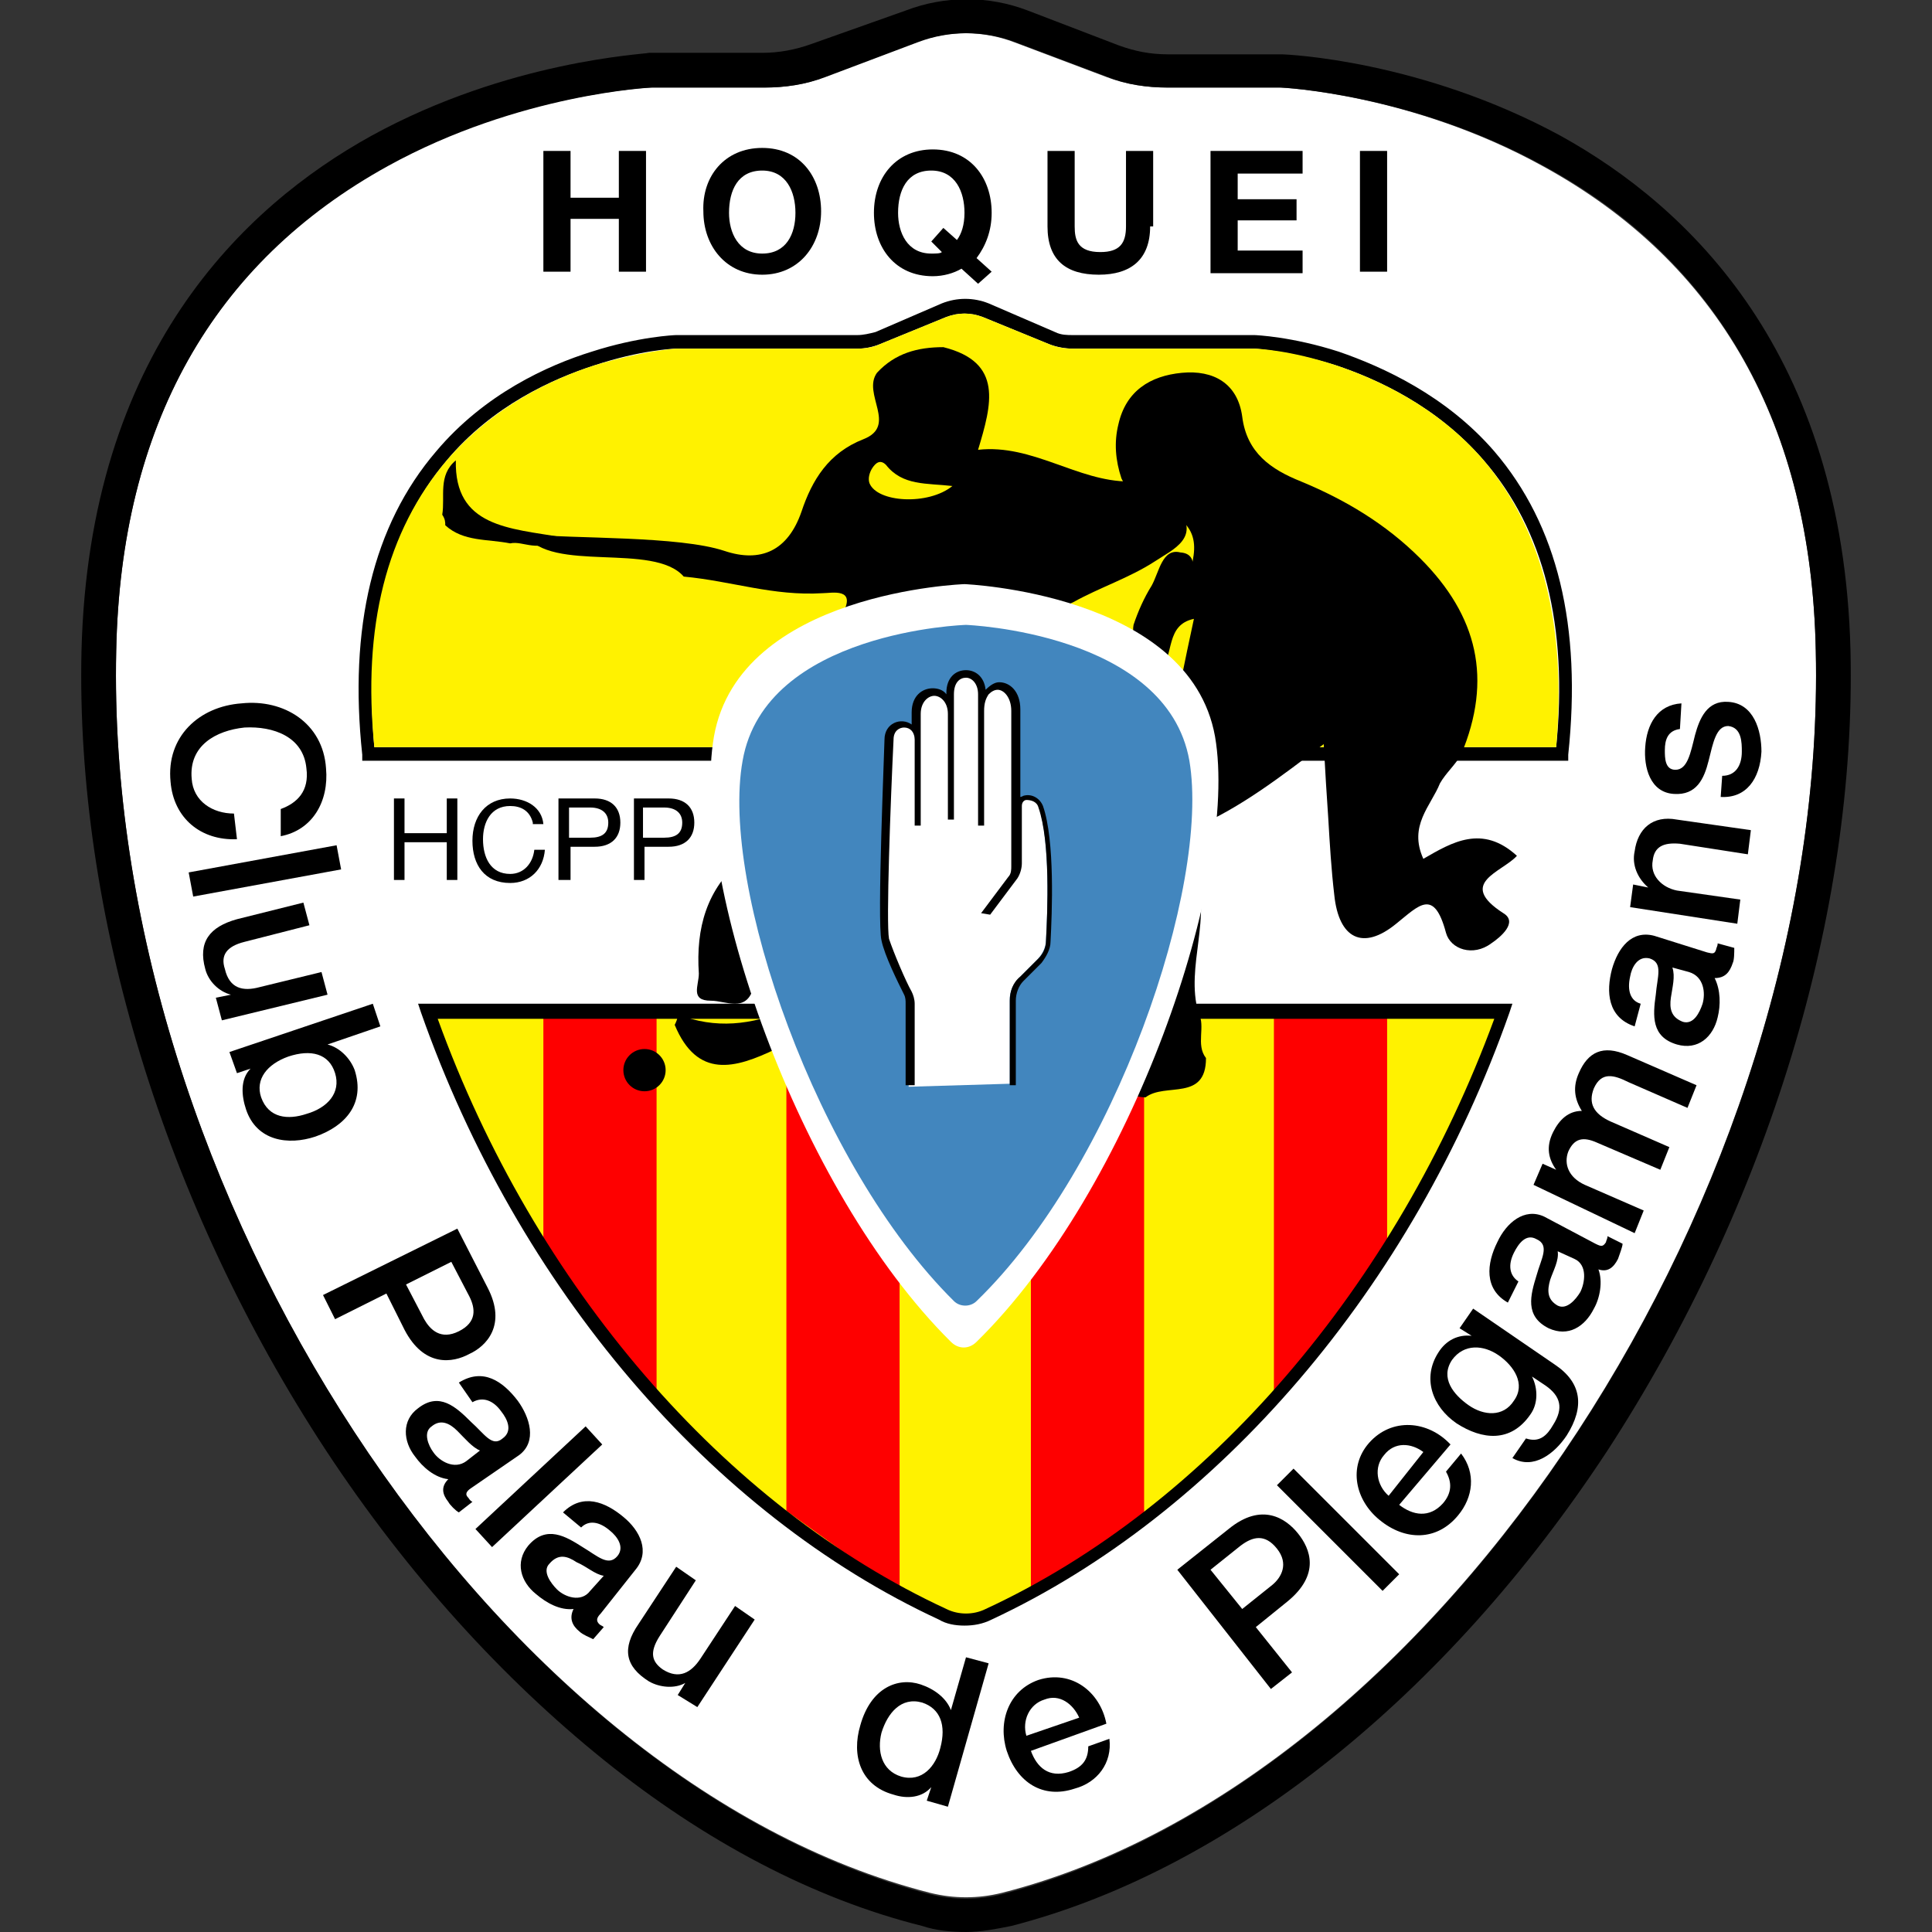 <?xml version="1.0" encoding="utf-8"?>
<!-- Generator: Adobe Illustrator 22.0.1, SVG Export Plug-In . SVG Version: 6.00 Build 0)  -->
<svg version="1.1" xmlns="http://www.w3.org/2000/svg" xmlns:xlink="http://www.w3.org/1999/xlink" x="0px" y="0px"
	 viewBox="0 0 128 128" style="enable-background:new 0 0 128 128;" xml:space="preserve">
<rect x="0" y="0" width="128" height="128" fill="#333333" stroke="none"/>
<style type="text/css">
	.st0{fill:none;}
	.st1{fill:#FFFFFF;}
	.st2{fill:#FFF200;}
	.st3{fill:#FE0000;}
	.st4{fill:#4286BE;}
</style>
<g id="Marc">
	<rect class="st0" width="128" height="128"/>
</g>
<g id="Capa_2">
	<g>
		<g id="XMLID_8_">
			<path class="st1" d="M120.3,43.1c0.8,35.6-24.9,74.9-53.9,82.3c-0.8,0.2-1.6,0.3-2.4,0.3s-1.6-0.1-2.4-0.3
				C32.6,118,6.9,78.8,7.7,43.1C8,28.2,14.1,17.4,25.6,11c8.7-4.8,17.4-5.2,17.5-5.2h7.5c1.4,0,2.8-0.2,4-0.7l6.1-2.3
				c2.1-0.8,4.4-0.8,6.5,0l6.1,2.3c1.3,0.5,2.7,0.7,4,0.7h7.5c0.1,0,8.7,0.4,17.4,5.2C113.9,17.4,120,28.2,120.3,43.1z"/>
			<path d="M103.4,9c8.5,4.7,18.7,14.4,19.2,34.1c0.4,17.4-5.5,36.7-16.1,53c-10.7,16.3-25.1,27.8-39.5,31.5c-1,0.2-2,0.4-3,0.4
				s-2-0.1-2.9-0.4c-7.2-1.8-14.4-5.6-21.1-11c-6.7-5.4-13-12.3-18.4-20.5C10.9,79.8,5,60.5,5.4,43.1C5.9,23.4,16.1,13.7,24.6,9
				c9.1-5,18.1-5.4,18.4-5.5h7.5c1.1,0,2.2-0.2,3.3-0.6L60,0.7c2.6-1,5.5-1,8.1,0L74.1,3c1.1,0.4,2.1,0.6,3.3,0.6h7.5
				C85.3,3.6,94.2,4,103.4,9z M120.3,43.1c-0.3-14.9-6.4-25.8-18-32.1c-8.7-4.8-17.4-5.2-17.4-5.2h-7.5c-1.4,0-2.8-0.2-4-0.7
				l-6.1-2.3c-2.1-0.8-4.4-0.8-6.5,0l-6.1,2.3c-1.3,0.5-2.7,0.7-4,0.7h-7.5c0,0-8.8,0.4-17.5,5.2C14.1,17.4,8,28.2,7.7,43.1
				C6.9,78.8,32.6,118,61.6,125.5c0.8,0.2,1.6,0.3,2.4,0.3s1.6-0.1,2.4-0.3C95.4,118,121.1,78.8,120.3,43.1z"/>
		</g>
		<g id="XMLID_7_">
			<path d="M99,29.9c4.2,4.9,5.8,11.6,4.9,20.1l0,0.4H24l0-0.4c-0.9-8.4,0.7-15.2,4.9-20.1c3.2-3.8,7.4-5.7,10.3-6.6
				c3.1-1,5.5-1.1,5.6-1.1h0h12c0.4,0,0.8-0.1,1.2-0.2l4.4-1.9c1-0.4,2.1-0.4,3.1,0l4.4,1.9c0.4,0.2,0.8,0.2,1.2,0.2h12
				c0.1,0,2.5,0.1,5.6,1.1C91.6,24.3,95.8,26.2,99,29.9z M103.1,49.5c0.8-8-0.8-14.4-4.8-19c-3.1-3.6-7.1-5.4-9.8-6.3
				c-2.9-0.9-5.2-1.1-5.4-1.1h-12c-0.5,0-1.1-0.1-1.6-0.3L65.1,21c-0.8-0.3-1.6-0.3-2.4,0l-4.4,1.8c-0.5,0.2-1,0.3-1.5,0.3h-12
				c-0.2,0-2.4,0.1-5.4,1.1c-2.8,0.9-6.8,2.7-9.8,6.3c-3.9,4.6-5.5,11-4.8,19H103.1z"/>
			<path class="st2" d="M98.3,30.5c3.9,4.6,5.5,11,4.8,19H24.8c-0.8-8,0.8-14.3,4.8-19c3.1-3.6,7-5.4,9.8-6.3c3-0.9,5.2-1.1,5.4-1.1
				h12c0.5,0,1.1-0.1,1.5-0.3l4.4-1.8c0.8-0.3,1.6-0.3,2.4,0l4.4,1.8c0.5,0.2,1,0.3,1.6,0.3h12c0.2,0,2.4,0.1,5.4,1.1
				C91.2,25.1,95.2,26.9,98.3,30.5z"/>
		</g>
		<path class="st2" d="M28.3,67h71.2c-6.4,18.2-19.3,33.1-34.1,39.9c-1,0.4-2,0.4-3,0C47.7,100.1,34.8,85.2,28.3,67z"/>
		<path class="st0" d="M28.3,67c6.4,18.2,19.3,33.1,34.1,39.9c1,0.4,2,0.4,3,0c14.8-6.8,27.7-21.8,34.1-39.9H28.3z"/>
		<polygon class="st3" points="43.5,92.6 36,82.5 36,67 43.5,67 		"/>
		<polygon class="st3" points="59.6,105.5 52.1,100.1 52.1,67 59.6,67 		"/>
		<polygon class="st3" points="75.8,100.6 68.3,105.5 68.3,67 75.8,67 		"/>
		<polygon class="st3" points="91.9,82.8 84.4,92.6 84.4,67 91.9,67 		"/>
		<path d="M63.9,107.7c-0.6,0-1.2-0.1-1.7-0.4c-15.1-7-27.9-22-34.3-40.2l-0.2-0.6h72.5l-0.2,0.6c-6.4,18.2-19.3,33.2-34.3,40.2
			C65.1,107.6,64.5,107.7,63.9,107.7z M29,67.5c6.4,17.7,19,32.3,33.7,39.1c0.8,0.4,1.8,0.4,2.6,0c14.7-6.8,27.2-21.4,33.7-39.1H29z
			"/>
		<path d="M26.1,52.9h0.7v2.3h2.8v-2.3h0.7v5.4h-0.7v-2.5h-2.8v2.5h-0.7V52.9z"/>
		<path d="M35.3,54.5c-0.2-0.8-0.8-1.1-1.5-1.1c-1.3,0-1.8,1.1-1.8,2.2c0,1.2,0.5,2.3,1.8,2.3c0.9,0,1.5-0.7,1.6-1.6h0.7
			c-0.1,1.3-1,2.2-2.3,2.2c-1.7,0-2.5-1.2-2.5-2.8c0-1.6,0.9-2.8,2.5-2.8c1.1,0,2.1,0.6,2.2,1.7H35.3z"/>
		<path d="M37,52.9h2.4c1.1,0,1.7,0.6,1.7,1.6c0,1-0.6,1.6-1.7,1.6h-1.6v2.2H37V52.9z M37.7,55.5h1.4c0.8,0,1.2-0.3,1.2-1
			c0-0.6-0.4-1-1.2-1h-1.4V55.5z"/>
		<path d="M41.9,52.9h2.4c1.1,0,1.7,0.6,1.7,1.6c0,1-0.6,1.6-1.7,1.6h-1.6v2.2h-0.7V52.9z M42.6,55.5H44c0.8,0,1.2-0.3,1.2-1
			c0-0.6-0.4-1-1.2-1h-1.4V55.5z"/>
		<path d="M36,10h1.8v3.1h3.2V10h1.8v8h-1.8v-3.5h-3.2v3.5H36V10z"/>
		<path d="M50.5,9.8c2.5,0,3.9,1.9,3.9,4.2c0,2.3-1.5,4.2-3.9,4.2s-3.9-1.9-3.9-4.2C46.5,11.7,48,9.8,50.5,9.8z M50.5,16.8
			c1.6,0,2.2-1.3,2.2-2.7c0-1.4-0.6-2.8-2.2-2.8c-1.6,0-2.2,1.3-2.2,2.8C48.3,15.4,48.9,16.8,50.5,16.8z"/>
		<path d="M64.8,18.8l-1.1-1c-0.5,0.3-1.2,0.5-1.9,0.5c-2.5,0-3.9-1.9-3.9-4.2c0-2.4,1.5-4.2,3.9-4.2c2.5,0,3.9,1.9,3.9,4.2
			c0,1.2-0.4,2.2-1,3l1,0.9L64.8,18.8z M62.5,15.1l0.9,0.8c0.3-0.4,0.5-1,0.5-1.8c0-1.4-0.6-2.8-2.2-2.8s-2.2,1.3-2.2,2.8
			c0,1.3,0.6,2.7,2.2,2.7c0.3,0,0.6,0,0.7-0.1L61.7,16L62.5,15.1z"/>
		<path d="M76.2,15c0,2.2-1.3,3.2-3.4,3.2c-2.2,0-3.4-1-3.4-3.2v-5h1.8v5c0,0.9,0.2,1.7,1.7,1.7c1.3,0,1.7-0.6,1.7-1.7v-5h1.8V15z"
			/>
		<path d="M80.3,10h6v1.5H82v1.7h3.9v1.4H82v2h4.3v1.5h-6.1V10z"/>
		<path d="M90.1,10h1.8v8h-1.8V10z"/>
		<path d="M18.6,53.6c1.1-0.4,1.9-1.2,1.7-2.7c-0.2-2.1-2.2-2.8-4.1-2.7c-1.9,0.2-3.7,1.2-3.5,3.4c0.1,1.5,1.4,2.3,2.8,2.3l0.2,1.7
			c-2.4,0.1-4.2-1.4-4.4-3.8c-0.3-3,1.9-5,4.7-5.2c2.8-0.3,5.4,1.3,5.6,4.3c0.2,2.2-0.9,4.1-3,4.5L18.6,53.6z"/>
		<path d="M22.3,56l0.3,1.6l-9.8,1.8l-0.3-1.6L22.3,56z"/>
		<path d="M14.7,67.6l-0.4-1.5l1-0.2l0,0c-0.8-0.2-1.5-0.9-1.7-1.7c-0.5-1.8,0.3-2.8,2.1-3.3l4.4-1.1l0.4,1.5l-4.3,1.1
			c-1.2,0.3-1.6,0.9-1.3,1.8c0.3,1.3,1.2,1.5,2.3,1.2l4.1-1l0.4,1.5L14.7,67.6z"/>
		<path d="M24.7,66.5l0.5,1.5l-3.5,1.2l0,0c0.8,0.2,1.5,0.9,1.8,1.7c0.7,2.2-0.6,3.7-2.6,4.4c-1.8,0.6-3.9,0.3-4.6-1.8
			c-0.3-0.9-0.4-2,0.3-2.7l0,0l-0.9,0.3l-0.5-1.4L24.7,66.5z M22.2,71.1c-0.4-1.3-1.6-1.6-3.1-1.1c-1.4,0.5-2.2,1.5-1.8,2.7
			c0.5,1.4,1.8,1.5,3,1.1C21.7,73.4,22.6,72.4,22.2,71.1z"/>
		<path d="M30.3,81.4l2,3.9c1.3,2.5-0.1,3.9-1.2,4.4c-1.1,0.6-3,0.9-4.3-1.6l-1.2-2.4l-3.4,1.7l-0.8-1.6L30.3,81.4z M26.9,85.1
			l1.2,2.3c0.4,0.7,1.1,1.4,2.3,0.8c1.2-0.6,1.1-1.5,0.7-2.3l-1.2-2.3L26.9,85.1z"/>
		<path d="M31.2,98.6c-0.3,0.2-0.4,0.4-0.2,0.6c0.1,0.1,0.1,0.2,0.3,0.3l-0.9,0.7c-0.2-0.1-0.6-0.5-0.7-0.7c-0.4-0.5-0.5-1,0-1.5
			c-0.9-0.1-1.7-0.8-2.2-1.5c-0.8-1-0.9-2.4,0.2-3.2c1.4-1.1,2.5-0.1,3.5,0.9c0.9,0.8,1.4,1.7,2.1,1.1c0.7-0.5,0.3-1.3-0.1-1.8
			c-0.5-0.7-1.2-1-1.9-0.6l-0.9-1.3c1.6-1,2.9-0.1,3.9,1.2c0.8,1.1,1.3,2.7,0.1,3.6L31.2,98.6z M31.8,96.1c-0.5-0.2-1-0.8-1.5-1.3
			c-0.5-0.5-1.1-0.8-1.7-0.3c-0.6,0.4-0.2,1.3,0.1,1.7c0.4,0.6,1.4,1.2,2.2,0.6L31.8,96.1z"/>
		<path d="M38.8,94.5l1.1,1.2l-7.3,6.8l-1.1-1.2L38.8,94.5z"/>
		<path d="M39.8,106.9c-0.3,0.3-0.3,0.5-0.1,0.7c0.1,0.1,0.2,0.1,0.3,0.2l-0.7,0.8c-0.2-0.1-0.7-0.3-0.9-0.5
			c-0.5-0.4-0.7-0.9-0.4-1.5c-0.9,0.1-1.8-0.4-2.5-1c-1-0.8-1.4-2.1-0.5-3.2c1.2-1.4,2.5-0.6,3.6,0.1c1,0.6,1.7,1.3,2.3,0.6
			c0.5-0.6,0-1.3-0.5-1.7c-0.7-0.6-1.4-0.7-1.9-0.2l-1.2-1c1.3-1.3,2.8-0.7,4,0.3c1.1,0.9,1.8,2.3,0.8,3.5L39.8,106.9z M40,104.4
			c-0.6-0.1-1.1-0.6-1.8-0.9c-0.6-0.4-1.2-0.6-1.8,0.1c-0.5,0.5,0.1,1.3,0.5,1.7c0.5,0.5,1.6,0.9,2.2,0.1L40,104.4z"/>
		<path d="M46.2,113.1l-1.3-0.8l0.5-0.8l0,0c-0.7,0.4-1.7,0.3-2.4-0.1c-1.6-1-1.8-2.2-0.7-3.8l2.5-3.8l1.3,0.9l-2.4,3.7
			c-0.7,1.1-0.5,1.7,0.2,2.2c1.1,0.7,1.9,0.2,2.5-0.7l2.3-3.5l1.3,0.9L46.2,113.1z"/>
		<path d="M62.8,119.7l-1.4-0.4l0.3-0.9l0,0c-0.6,0.7-1.6,0.8-2.5,0.5c-2.2-0.6-2.8-2.6-2.2-4.6c0.7-2.5,2.5-3.2,4-2.7
			c0.9,0.3,1.7,0.9,2,1.7l0,0l1-3.5l1.5,0.4L62.8,119.7z M59.7,117.7c1.4,0.4,2.3-0.7,2.6-1.9c0.4-1.5,0-2.6-1.2-3
			c-1.4-0.4-2.3,0.7-2.7,2C58.1,116,58.4,117.3,59.7,117.7z"/>
		<path d="M68.3,116c0.4,1.1,1.2,1.8,2.5,1.4c0.9-0.3,1.3-0.8,1.3-1.7l1.4-0.5c0.2,1.6-0.8,2.9-2.3,3.3c-2.1,0.7-3.8-0.4-4.5-2.5
			c-0.6-1.9,0.1-4,2.1-4.7c2.2-0.7,4.1,0.8,4.5,2.9L68.3,116z M71.5,113.8c-0.4-0.9-1.3-1.6-2.3-1.2c-1,0.3-1.5,1.4-1.2,2.4
			L71.5,113.8z"/>
		<path d="M78,104l3.4-2.7c2.2-1.8,3.8-0.7,4.6,0.3c0.8,1,1.5,2.7-0.7,4.5l-2.1,1.7l2.4,3l-1.4,1.1L78,104z M82.3,106.6l2-1.6
			c0.6-0.5,1.1-1.4,0.3-2.4c-0.8-1-1.6-0.8-2.4-0.2l-2,1.6L82.3,106.6z"/>
		<path d="M84.6,98.4l1.1-1.1l7,7l-1.1,1.1L84.6,98.4z"/>
		<path d="M92.7,99.7c0.9,0.7,2,0.9,2.9-0.1c0.6-0.7,0.6-1.4,0.2-2.1l1-1.2c1,1.3,0.8,2.9-0.2,4.1c-1.4,1.7-3.5,1.7-5.2,0.3
			c-1.6-1.3-2.1-3.5-0.7-5.1c1.5-1.7,3.9-1.5,5.4,0.1L92.7,99.7z M94.3,96.2c-0.8-0.6-1.9-0.7-2.6,0.2c-0.7,0.8-0.5,2,0.3,2.7
			L94.3,96.2z"/>
		<path d="M103,90.4c1.8,1.2,2,2.8,0.8,4.7c-0.8,1.2-2.2,2.3-3.6,1.5l0.9-1.3c0.9,0.3,1.4-0.2,1.8-0.9c0.7-1.1,0.5-1.9-0.5-2.6
			l-0.9-0.6l0,0c0.4,0.8,0.4,1.8-0.1,2.5c-1.3,1.9-3.2,1.7-4.9,0.6c-1.6-1.1-2.3-3-1.2-4.7c0.5-0.8,1.3-1.2,2.2-1.1l0,0l-0.8-0.5
			l0.9-1.3L103,90.4z M99.3,89.8c-1-0.7-2.3-0.8-3.1,0.3c-0.8,1.2,0.1,2.3,1.1,3c1,0.7,2.3,0.8,3-0.3
			C101.1,91.7,100.3,90.5,99.3,89.8z"/>
		<path d="M105.7,82.4c0.4,0.2,0.5,0.2,0.7-0.1c0-0.1,0.1-0.2,0.1-0.4l1,0.5c0,0.2-0.2,0.7-0.3,1c-0.3,0.6-0.7,0.9-1.3,0.7
			c0.3,0.8,0.1,1.9-0.3,2.6c-0.6,1.2-1.7,1.9-3,1.3c-1.6-0.8-1.2-2.2-0.8-3.5c0.3-1.1,0.9-2,0-2.4c-0.7-0.4-1.2,0.3-1.5,0.9
			c-0.4,0.8-0.3,1.5,0.3,1.9l-0.7,1.4c-1.6-0.9-1.4-2.6-0.7-4c0.6-1.3,1.8-2.3,3.1-1.7L105.7,82.4z M103.2,82.9
			c0.1,0.6-0.3,1.3-0.5,1.9c-0.2,0.7-0.2,1.3,0.5,1.7c0.6,0.3,1.2-0.4,1.5-0.9c0.3-0.6,0.5-1.8-0.4-2.2L103.2,82.9z"/>
		<path d="M101.6,78.5l0.6-1.4l0.9,0.4l0,0c-0.5-0.7-0.7-1.5-0.2-2.5c0.4-0.8,1-1.4,1.9-1.4c-0.5-0.8-0.6-1.6-0.2-2.5
			c0.6-1.4,1.6-1.9,3.2-1.2l4.6,2l-0.6,1.5l-3.9-1.7c-1-0.5-1.8-0.7-2.3,0.4c-0.4,1,0,1.7,1.1,2.2l3.9,1.7l-0.6,1.5l-4.2-1.8
			c-0.9-0.4-1.5-0.3-1.9,0.6c-0.3,0.8,0,1.7,1.1,2.2l3.9,1.7l-0.6,1.5L101.6,78.5z"/>
		<path d="M113.1,63.1c0.4,0.1,0.5,0.1,0.6-0.2c0-0.1,0.1-0.2,0.1-0.4l1.1,0.3c0,0.3,0,0.8-0.1,1c-0.2,0.6-0.5,1-1.2,1
			c0.4,0.8,0.4,1.8,0.2,2.6c-0.3,1.3-1.3,2.2-2.7,1.8c-1.7-0.5-1.6-1.9-1.4-3.3c0.1-1.2,0.5-2.1-0.4-2.4c-0.8-0.2-1.2,0.6-1.3,1.2
			c-0.2,0.9,0,1.6,0.7,1.8l-0.4,1.5c-1.8-0.6-1.9-2.3-1.5-3.8c0.4-1.4,1.3-2.6,2.8-2.2L113.1,63.1z M110.8,64.1c0.2,0.6,0,1.3-0.1,2
			c-0.1,0.7,0,1.3,0.8,1.6c0.7,0.2,1.1-0.6,1.3-1.2c0.2-0.7,0.1-1.8-0.9-2.1L110.8,64.1z"/>
		<path d="M108,60.1l0.2-1.5l1,0.2l0,0c-0.7-0.6-1.1-1.5-0.9-2.4c0.2-1.5,1.2-2.4,2.8-2.1l4.9,0.7l-0.2,1.6l-4.5-0.7
			c-1.1-0.1-1.7,0.2-1.8,1.1c-0.2,1,0.6,1.8,1.6,2l4.2,0.6l-0.2,1.6L108,60.1z"/>
		<path d="M114.1,51.4c0.9,0,1.3-0.7,1.3-1.6c0-0.6,0-1.6-0.9-1.7c-0.8,0-1,1.1-1.3,2.3c-0.3,1.2-0.8,2.3-2.3,2.2
			c-1.6-0.1-2-1.8-1.9-3.1c0.1-1.5,0.8-2.8,2.4-2.9l-0.1,1.7c-0.8,0.1-1,0.7-1,1.4c0,0.5,0,1.3,0.7,1.3c0.8,0,1-1.1,1.3-2.3
			c0.3-1.1,0.8-2.3,2.2-2.2c1.7,0.1,2.2,1.9,2.2,3.3c-0.1,1.8-1,3.1-2.7,3L114.1,51.4z"/>
		<path d="M79.2,54.8c0.2-3.2,0.3-6.4-1-9.5c-0.8-1.4-0.3-2.9,0-4.3c0-0.5,0.1-1,0.3-1.6c0.3-2,1.7-4.1-1.1-5.5
			c-1.2-0.5-2.5-0.9-3.1-2.2c-0.4-1.2-0.5-2.4-0.2-3.6c0.5-2.2,2.1-3.2,4.2-3.4c2.1-0.2,3.7,0.7,4,2.9c0.3,2.4,1.9,3.5,3.9,4.3
			c2.9,1.2,5.6,2.8,7.9,5.1c3.8,3.8,4.8,8,2.7,13c-0.4,0.7-1,1.2-1.4,1.9c-0.6,1.5-2.1,2.8-1.1,5c1.9-1.1,3.9-2.3,6.2-0.2
			c-1,1.1-4,1.8-0.9,3.8c1,0.6-0.2,1.6-0.8,2c-1.2,0.9-2.7,0.4-3-0.7C95,58.8,94,60,92.5,61.2c-2.2,1.8-3.8,1-4.1-1.9
			c-0.2-1.7-0.3-3.4-0.4-5.1c-0.1-1.5-0.2-3-0.3-4.9C84.8,51.5,82.2,53.5,79.2,54.8z"/>
		<path d="M79.9,70.1c0,2.9-2.7,1.6-4,2.6c-0.8,0-1.2-0.3-1.1-1.2c1.4-4.6,2.8-9.3,4.3-13.9c1.3,3.1-0.6,6.4,0.3,9.5
			C79.9,68,79.2,69.2,79.9,70.1z"/>
		<path d="M50,56.9c1.1,2-0.7,4.5,0.8,6.4c-1.1,0.4-0.7,1.4-0.9,2.2c-0.5,1.6-1.8,0.8-2.8,0.8c-1.4,0-0.8-1-0.8-1.8
			c-0.2-3,0.5-5.6,2.9-7.6C49.5,56.6,49.7,56.6,50,56.9z"/>
		<path d="M44.7,67.9c0.1-0.2,0.2-0.4,0.2-0.7c2.5,1,4.9,0.7,7.3-0.3c0.8,0.4,0.8,1.1,0.8,1.8c-0.4,0.6-0.8,1-1.6,0.8
			C48.7,70.8,46.2,71.5,44.7,67.9z"/>
		<path d="M55.7,41.6c0-0.3,0.1-0.6,0.1-0.9c1-1.8-0.7-1.4-1.3-1.4c-3.3,0.2-6-0.8-9.2-1.1c-2-2.3-8.8-0.2-10.5-2.8
			c3.3,0.3,10.2,0.1,13.2,1.1c2.4,0.8,4.2,0,5.1-2.6c0.7-2.1,1.8-3.9,4.1-4.8c2.3-0.9-0.1-3,0.9-4.4c1.2-1.3,2.7-1.7,4.4-1.7
			c4,1,3.2,3.8,2.3,6.8c3.6-0.4,6.6,2.1,10,2.1c1,0.7,2.4,0.5,3.1,1.6c1.8,2.1-0.2,2.9-1.4,3.7c-1.7,1.1-3.6,1.7-5.4,2.7
			c-0.4,0.2-0.9,0.3-1.2,0.7C65,39.2,60.3,40.3,55.7,41.6z"/>
		<path d="M79.2,39.3c0,0.6-0.1,1.2-0.1,1.8c-1.2,0.8-0.8,2.7-2.2,3.4c-0.7-0.3-1.3-0.7-1.6-1.5c-0.1-0.5-0.3-1.1-0.2-1.6
			c0.3-0.9,0.7-1.8,1.2-2.6c0.5-0.9,0.7-2.5,1.9-2.2C79.6,36.7,78.8,38.3,79.2,39.3z"/>
		<path class="st2" d="M76.9,44.4c0.9-1,0.3-3,2.2-3.4c-0.3,1.4-0.6,2.8-0.9,4.3C77.8,45,77.3,44.7,76.9,44.4z"/>
		<path d="M33.8,36c-1.5-0.3-3.1-0.1-4.3-1.2c0-0.2,0-0.4-0.2-0.7c0.2-1.2-0.3-2.6,0.9-3.6c-0.1,4.4,3.5,4.5,7.1,5.1
			C35.6,36.7,34.7,35.8,33.8,36z"/>
		<path class="st2" d="M63.1,32.2c-1.6,1.3-5,1.1-5.5-0.2c-0.1-0.3,0-0.7,0.2-1c0.2-0.3,0.5-0.6,0.9-0.2
			C59.8,32.2,61.4,32,63.1,32.2z"/>
		<circle cx="42.7" cy="70.9" r="1.4"/>
		<path class="st1" d="M80.5,48.8c-1.7-9.5-16.6-10.1-16.6-10.1s-14.9,0.5-16.6,10.1c-1.6,9.3,5.5,30,15.7,40.1
			c0.5,0.5,1.2,0.5,1.7,0C75,78.8,82.1,58.1,80.5,48.8z"/>
		<path class="st4" d="M78.8,50.4c-1.5-8.5-14.8-9-14.8-9s-13.3,0.4-14.8,9c-1.5,8.3,4.9,26.8,14,35.8c0.4,0.4,1.1,0.4,1.5,0
			C73.9,77.3,80.2,58.7,78.8,50.4z"/>
		<path class="st1" d="M66.9,71.8v-5.6c0-0.5,0.2-1,0.6-1.4l1.2-1.2c0.3-0.3,0.6-0.8,0.6-1.3c0.1-1.8,0.3-6.6-0.5-8.9
			c-0.3-0.8-1.5-0.8-1.5,0V47c0-2.1-2.3-2.1-2.3,0v-1.1c0-1.7-2.1-1.7-2.1,0v1.3c0-1.9-2.3-1.9-2.3,0v1.8c0-1.3-1.8-1.3-1.8,0
			c0,0-0.6,12-0.3,13.3c0.3,1,1.1,2.8,1.5,3.6c0.1,0.2,0.2,0.4,0.2,0.7v5.4"/>
		<path d="M58.6,49c0-1.1,1.1-1.5,1.8-1v-0.8c0-1.1,0.7-1.6,1.4-1.6c0.3,0,0.7,0.1,0.9,0.4v-0.1c0-1,0.6-1.5,1.3-1.5
			c0.6,0,1.2,0.4,1.3,1.3c0.3-0.3,0.6-0.5,0.9-0.5c0.7,0,1.4,0.6,1.4,1.8v5.8c0.1,0,0.2-0.1,0.3-0.1c0.5-0.1,1,0.2,1.2,0.7
			c0.8,2.3,0.6,7.1,0.5,9c0,0.5-0.3,1-0.6,1.4l-1.2,1.2c-0.3,0.3-0.5,0.8-0.5,1.3v5.6h-0.4v-5.6c0-0.6,0.2-1.2,0.7-1.6l1.2-1.2
			c0.3-0.3,0.5-0.7,0.5-1.2c0.1-1.9,0.3-6.5-0.5-8.8c-0.1-0.4-0.5-0.5-0.8-0.5c-0.1,0-0.3,0.1-0.3,0.4v3.8c0,0.3-0.1,0.7-0.3,1
			l-1.8,2.4L65,60.5l1.8-2.4c0.2-0.2,0.2-0.5,0.2-0.7v-3.8v-6.5c0-0.9-0.5-1.4-0.9-1.4c-0.2,0-0.4,0.1-0.6,0.3
			c-0.2,0.3-0.3,0.6-0.3,1.1v7.6h-0.4v-7.6v-1.1c0-0.7-0.4-1.1-0.8-1.1c-0.4,0-0.8,0.3-0.8,1.1v1.3v7h-0.4v-7c0-0.8-0.5-1.2-0.9-1.2
			c-0.4,0-0.9,0.4-0.9,1.2V49v5.7h-0.4V49c0-0.5-0.3-0.8-0.7-0.8c-0.3,0-0.7,0.2-0.7,0.8c-0.2,4.1-0.5,12.2-0.3,13.2
			c0.3,0.9,1.1,2.8,1.5,3.5c0.1,0.2,0.2,0.5,0.2,0.8v5.4H60v-5.4c0-0.2,0-0.4-0.1-0.6c-0.4-0.8-1.3-2.6-1.5-3.6
			C58.1,61.1,58.6,49.5,58.6,49z"/>
	</g>
</g>
</svg>
